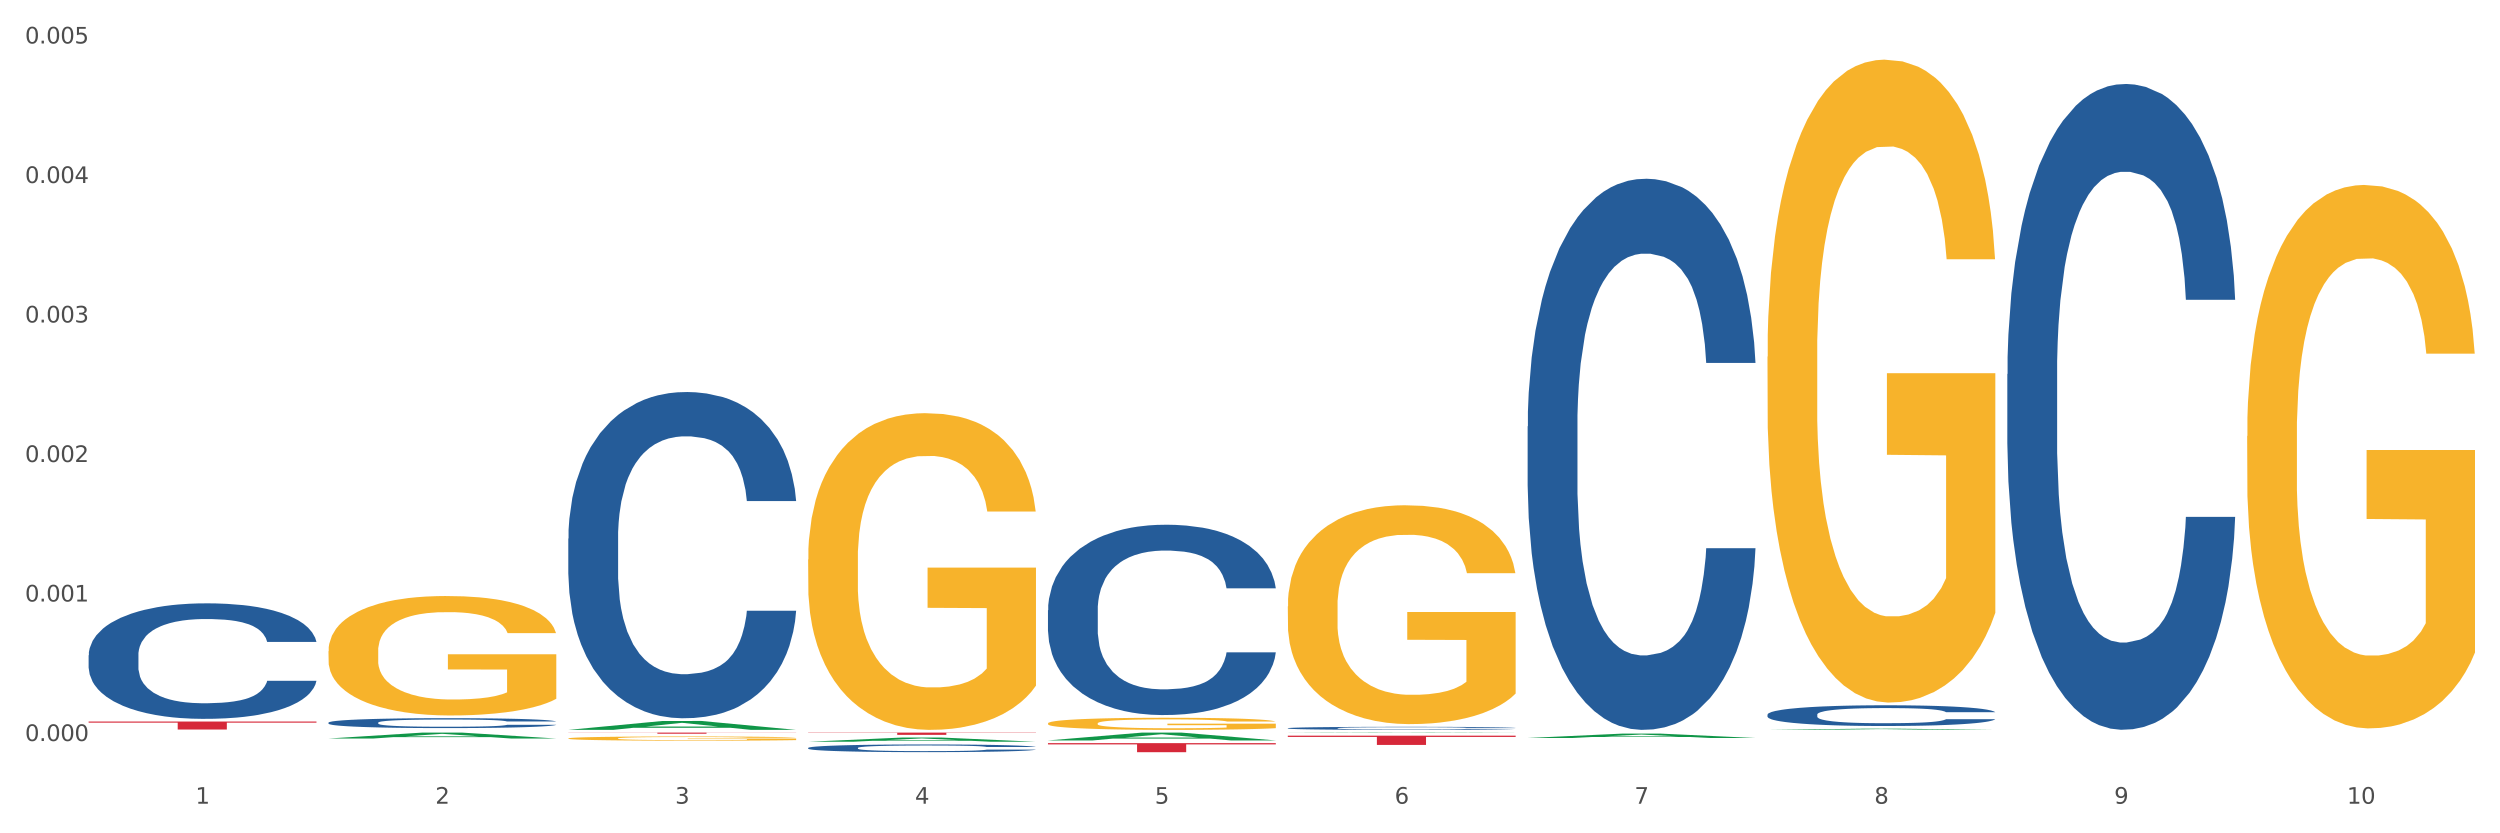 <?xml version="1.0" encoding="utf-8" standalone="no"?>
<!DOCTYPE svg PUBLIC "-//W3C//DTD SVG 1.1//EN"
  "http://www.w3.org/Graphics/SVG/1.1/DTD/svg11.dtd">
<svg xmlns:xlink="http://www.w3.org/1999/xlink" width="1080pt" height="360pt" viewBox="0 0 1080 360" xmlns="http://www.w3.org/2000/svg" version="1.1">
 <rect x="0" y="0" width="1080" height="360" fill="#333333" stroke="none"/>
 <defs>
  <style type="text/css">*{stroke-linejoin: round; stroke-linecap: butt}</style>
 </defs>
 <g id="figure_1">
  <g id="patch_1">
   <path d="M 0 360 
L 1080 360 
L 1080 0 
L 0 0 
z
" style="fill: #ffffff; stroke: #ffffff; stroke-linejoin: miter"/>
  </g>
  <g id="axes_1">
   <g id="matplotlib.axis_1">
    <g id="xtick_1">
     <g id="text_1">
      <!-- 1 -->
      <g style="fill: #4d4d4d" transform="translate(84.444 347.204) scale(0.096 -0.096)">
       <defs>
        <path id="DejaVuSans-31" d="M 794 531 
L 1825 531 
L 1825 4091 
L 703 3866 
L 703 4441 
L 1819 4666 
L 2450 4666 
L 2450 531 
L 3481 531 
L 3481 0 
L 794 0 
L 794 531 
z
" transform="scale(0.016)"/>
       </defs>
       <use xlink:href="#DejaVuSans-31"/>
      </g>
     </g>
    </g>
    <g id="xtick_2">
     <g id="text_2">
      <!-- 2 -->
      <g style="fill: #4d4d4d" transform="translate(188.053 347.204) scale(0.096 -0.096)">
       <defs>
        <path id="DejaVuSans-32" d="M 1228 531 
L 3431 531 
L 3431 0 
L 469 0 
L 469 531 
Q 828 903 1448 1529 
Q 2069 2156 2228 2338 
Q 2531 2678 2651 2914 
Q 2772 3150 2772 3378 
Q 2772 3750 2511 3984 
Q 2250 4219 1831 4219 
Q 1534 4219 1204 4116 
Q 875 4013 500 3803 
L 500 4441 
Q 881 4594 1212 4672 
Q 1544 4750 1819 4750 
Q 2544 4750 2975 4387 
Q 3406 4025 3406 3419 
Q 3406 3131 3298 2873 
Q 3191 2616 2906 2266 
Q 2828 2175 2409 1742 
Q 1991 1309 1228 531 
z
" transform="scale(0.016)"/>
       </defs>
       <use xlink:href="#DejaVuSans-32"/>
      </g>
     </g>
    </g>
    <g id="xtick_3">
     <g id="text_3">
      <!-- 3 -->
      <g style="fill: #4d4d4d" transform="translate(291.663 347.204) scale(0.096 -0.096)">
       <defs>
        <path id="DejaVuSans-33" d="M 2597 2516 
Q 3050 2419 3304 2112 
Q 3559 1806 3559 1356 
Q 3559 666 3084 287 
Q 2609 -91 1734 -91 
Q 1441 -91 1130 -33 
Q 819 25 488 141 
L 488 750 
Q 750 597 1062 519 
Q 1375 441 1716 441 
Q 2309 441 2620 675 
Q 2931 909 2931 1356 
Q 2931 1769 2642 2001 
Q 2353 2234 1838 2234 
L 1294 2234 
L 1294 2753 
L 1863 2753 
Q 2328 2753 2575 2939 
Q 2822 3125 2822 3475 
Q 2822 3834 2567 4026 
Q 2313 4219 1838 4219 
Q 1578 4219 1281 4162 
Q 984 4106 628 3988 
L 628 4550 
Q 988 4650 1302 4700 
Q 1616 4750 1894 4750 
Q 2613 4750 3031 4423 
Q 3450 4097 3450 3541 
Q 3450 3153 3228 2886 
Q 3006 2619 2597 2516 
z
" transform="scale(0.016)"/>
       </defs>
       <use xlink:href="#DejaVuSans-33"/>
      </g>
     </g>
    </g>
    <g id="xtick_4">
     <g id="text_4">
      <!-- 4 -->
      <g style="fill: #4d4d4d" transform="translate(395.273 347.204) scale(0.096 -0.096)">
       <defs>
        <path id="DejaVuSans-34" d="M 2419 4116 
L 825 1625 
L 2419 1625 
L 2419 4116 
z
M 2253 4666 
L 3047 4666 
L 3047 1625 
L 3713 1625 
L 3713 1100 
L 3047 1100 
L 3047 0 
L 2419 0 
L 2419 1100 
L 313 1100 
L 313 1709 
L 2253 4666 
z
" transform="scale(0.016)"/>
       </defs>
       <use xlink:href="#DejaVuSans-34"/>
      </g>
     </g>
    </g>
    <g id="xtick_5">
     <g id="text_5">
      <!-- 5 -->
      <g style="fill: #4d4d4d" transform="translate(498.883 347.204) scale(0.096 -0.096)">
       <defs>
        <path id="DejaVuSans-35" d="M 691 4666 
L 3169 4666 
L 3169 4134 
L 1269 4134 
L 1269 2991 
Q 1406 3038 1543 3061 
Q 1681 3084 1819 3084 
Q 2600 3084 3056 2656 
Q 3513 2228 3513 1497 
Q 3513 744 3044 326 
Q 2575 -91 1722 -91 
Q 1428 -91 1123 -41 
Q 819 9 494 109 
L 494 744 
Q 775 591 1075 516 
Q 1375 441 1709 441 
Q 2250 441 2565 725 
Q 2881 1009 2881 1497 
Q 2881 1984 2565 2268 
Q 2250 2553 1709 2553 
Q 1456 2553 1204 2497 
Q 953 2441 691 2322 
L 691 4666 
z
" transform="scale(0.016)"/>
       </defs>
       <use xlink:href="#DejaVuSans-35"/>
      </g>
     </g>
    </g>
    <g id="xtick_6">
     <g id="text_6">
      <!-- 6 -->
      <g style="fill: #4d4d4d" transform="translate(602.492 347.204) scale(0.096 -0.096)">
       <defs>
        <path id="DejaVuSans-36" d="M 2113 2584 
Q 1688 2584 1439 2293 
Q 1191 2003 1191 1497 
Q 1191 994 1439 701 
Q 1688 409 2113 409 
Q 2538 409 2786 701 
Q 3034 994 3034 1497 
Q 3034 2003 2786 2293 
Q 2538 2584 2113 2584 
z
M 3366 4563 
L 3366 3988 
Q 3128 4100 2886 4159 
Q 2644 4219 2406 4219 
Q 1781 4219 1451 3797 
Q 1122 3375 1075 2522 
Q 1259 2794 1537 2939 
Q 1816 3084 2150 3084 
Q 2853 3084 3261 2657 
Q 3669 2231 3669 1497 
Q 3669 778 3244 343 
Q 2819 -91 2113 -91 
Q 1303 -91 875 529 
Q 447 1150 447 2328 
Q 447 3434 972 4092 
Q 1497 4750 2381 4750 
Q 2619 4750 2861 4703 
Q 3103 4656 3366 4563 
z
" transform="scale(0.016)"/>
       </defs>
       <use xlink:href="#DejaVuSans-36"/>
      </g>
     </g>
    </g>
    <g id="xtick_7">
     <g id="text_7">
      <!-- 7 -->
      <g style="fill: #4d4d4d" transform="translate(706.102 347.204) scale(0.096 -0.096)">
       <defs>
        <path id="DejaVuSans-37" d="M 525 4666 
L 3525 4666 
L 3525 4397 
L 1831 0 
L 1172 0 
L 2766 4134 
L 525 4134 
L 525 4666 
z
" transform="scale(0.016)"/>
       </defs>
       <use xlink:href="#DejaVuSans-37"/>
      </g>
     </g>
    </g>
    <g id="xtick_8">
     <g id="text_8">
      <!-- 8 -->
      <g style="fill: #4d4d4d" transform="translate(809.712 347.204) scale(0.096 -0.096)">
       <defs>
        <path id="DejaVuSans-38" d="M 2034 2216 
Q 1584 2216 1326 1975 
Q 1069 1734 1069 1313 
Q 1069 891 1326 650 
Q 1584 409 2034 409 
Q 2484 409 2743 651 
Q 3003 894 3003 1313 
Q 3003 1734 2745 1975 
Q 2488 2216 2034 2216 
z
M 1403 2484 
Q 997 2584 770 2862 
Q 544 3141 544 3541 
Q 544 4100 942 4425 
Q 1341 4750 2034 4750 
Q 2731 4750 3128 4425 
Q 3525 4100 3525 3541 
Q 3525 3141 3298 2862 
Q 3072 2584 2669 2484 
Q 3125 2378 3379 2068 
Q 3634 1759 3634 1313 
Q 3634 634 3220 271 
Q 2806 -91 2034 -91 
Q 1263 -91 848 271 
Q 434 634 434 1313 
Q 434 1759 690 2068 
Q 947 2378 1403 2484 
z
M 1172 3481 
Q 1172 3119 1398 2916 
Q 1625 2713 2034 2713 
Q 2441 2713 2670 2916 
Q 2900 3119 2900 3481 
Q 2900 3844 2670 4047 
Q 2441 4250 2034 4250 
Q 1625 4250 1398 4047 
Q 1172 3844 1172 3481 
z
" transform="scale(0.016)"/>
       </defs>
       <use xlink:href="#DejaVuSans-38"/>
      </g>
     </g>
    </g>
    <g id="xtick_9">
     <g id="text_9">
      <!-- 9 -->
      <g style="fill: #4d4d4d" transform="translate(913.322 347.204) scale(0.096 -0.096)">
       <defs>
        <path id="DejaVuSans-39" d="M 703 97 
L 703 672 
Q 941 559 1184 500 
Q 1428 441 1663 441 
Q 2288 441 2617 861 
Q 2947 1281 2994 2138 
Q 2813 1869 2534 1725 
Q 2256 1581 1919 1581 
Q 1219 1581 811 2004 
Q 403 2428 403 3163 
Q 403 3881 828 4315 
Q 1253 4750 1959 4750 
Q 2769 4750 3195 4129 
Q 3622 3509 3622 2328 
Q 3622 1225 3098 567 
Q 2575 -91 1691 -91 
Q 1453 -91 1209 -44 
Q 966 3 703 97 
z
M 1959 2075 
Q 2384 2075 2632 2365 
Q 2881 2656 2881 3163 
Q 2881 3666 2632 3958 
Q 2384 4250 1959 4250 
Q 1534 4250 1286 3958 
Q 1038 3666 1038 3163 
Q 1038 2656 1286 2365 
Q 1534 2075 1959 2075 
z
" transform="scale(0.016)"/>
       </defs>
       <use xlink:href="#DejaVuSans-39"/>
      </g>
     </g>
    </g>
    <g id="xtick_10">
     <g id="text_10">
      <!-- 10 -->
      <g style="fill: #4d4d4d" transform="translate(1013.877 347.204) scale(0.096 -0.096)">
       <defs>
        <path id="DejaVuSans-30" d="M 2034 4250 
Q 1547 4250 1301 3770 
Q 1056 3291 1056 2328 
Q 1056 1369 1301 889 
Q 1547 409 2034 409 
Q 2525 409 2770 889 
Q 3016 1369 3016 2328 
Q 3016 3291 2770 3770 
Q 2525 4250 2034 4250 
z
M 2034 4750 
Q 2819 4750 3233 4129 
Q 3647 3509 3647 2328 
Q 3647 1150 3233 529 
Q 2819 -91 2034 -91 
Q 1250 -91 836 529 
Q 422 1150 422 2328 
Q 422 3509 836 4129 
Q 1250 4750 2034 4750 
z
" transform="scale(0.016)"/>
       </defs>
       <use xlink:href="#DejaVuSans-31"/>
       <use xlink:href="#DejaVuSans-30" transform="translate(63.623 0)"/>
      </g>
     </g>
    </g>
    <g id="xtick_11"/>
    <g id="xtick_12"/>
    <g id="xtick_13"/>
    <g id="xtick_14"/>
    <g id="xtick_15"/>
    <g id="xtick_16"/>
    <g id="xtick_17"/>
    <g id="xtick_18"/>
    <g id="xtick_19"/>
   </g>
   <g id="matplotlib.axis_2">
    <g id="ytick_1">
     <g id="text_11">
      <!-- 0.000 -->
      <g style="fill: #4d4d4d" transform="translate(10.8 320.119) scale(0.096 -0.096)">
       <defs>
        <path id="DejaVuSans-2e" d="M 684 794 
L 1344 794 
L 1344 0 
L 684 0 
L 684 794 
z
" transform="scale(0.016)"/>
       </defs>
       <use xlink:href="#DejaVuSans-30"/>
       <use xlink:href="#DejaVuSans-2e" transform="translate(63.623 0)"/>
       <use xlink:href="#DejaVuSans-30" transform="translate(95.41 0)"/>
       <use xlink:href="#DejaVuSans-30" transform="translate(159.033 0)"/>
       <use xlink:href="#DejaVuSans-30" transform="translate(222.656 0)"/>
      </g>
     </g>
    </g>
    <g id="ytick_2">
     <g id="text_12">
      <!-- 0.001 -->
      <g style="fill: #4d4d4d" transform="translate(10.8 259.853) scale(0.096 -0.096)">
       <use xlink:href="#DejaVuSans-30"/>
       <use xlink:href="#DejaVuSans-2e" transform="translate(63.623 0)"/>
       <use xlink:href="#DejaVuSans-30" transform="translate(95.41 0)"/>
       <use xlink:href="#DejaVuSans-30" transform="translate(159.033 0)"/>
       <use xlink:href="#DejaVuSans-31" transform="translate(222.656 0)"/>
      </g>
     </g>
    </g>
    <g id="ytick_3">
     <g id="text_13">
      <!-- 0.002 -->
      <g style="fill: #4d4d4d" transform="translate(10.8 199.587) scale(0.096 -0.096)">
       <use xlink:href="#DejaVuSans-30"/>
       <use xlink:href="#DejaVuSans-2e" transform="translate(63.623 0)"/>
       <use xlink:href="#DejaVuSans-30" transform="translate(95.41 0)"/>
       <use xlink:href="#DejaVuSans-30" transform="translate(159.033 0)"/>
       <use xlink:href="#DejaVuSans-32" transform="translate(222.656 0)"/>
      </g>
     </g>
    </g>
    <g id="ytick_4">
     <g id="text_14">
      <!-- 0.003 -->
      <g style="fill: #4d4d4d" transform="translate(10.8 139.322) scale(0.096 -0.096)">
       <use xlink:href="#DejaVuSans-30"/>
       <use xlink:href="#DejaVuSans-2e" transform="translate(63.623 0)"/>
       <use xlink:href="#DejaVuSans-30" transform="translate(95.41 0)"/>
       <use xlink:href="#DejaVuSans-30" transform="translate(159.033 0)"/>
       <use xlink:href="#DejaVuSans-33" transform="translate(222.656 0)"/>
      </g>
     </g>
    </g>
    <g id="ytick_5">
     <g id="text_15">
      <!-- 0.004 -->
      <g style="fill: #4d4d4d" transform="translate(10.8 79.056) scale(0.096 -0.096)">
       <use xlink:href="#DejaVuSans-30"/>
       <use xlink:href="#DejaVuSans-2e" transform="translate(63.623 0)"/>
       <use xlink:href="#DejaVuSans-30" transform="translate(95.41 0)"/>
       <use xlink:href="#DejaVuSans-30" transform="translate(159.033 0)"/>
       <use xlink:href="#DejaVuSans-34" transform="translate(222.656 0)"/>
      </g>
     </g>
    </g>
    <g id="ytick_6">
     <g id="text_16">
      <!-- 0.005 -->
      <g style="fill: #4d4d4d" transform="translate(10.8 18.79) scale(0.096 -0.096)">
       <use xlink:href="#DejaVuSans-30"/>
       <use xlink:href="#DejaVuSans-2e" transform="translate(63.623 0)"/>
       <use xlink:href="#DejaVuSans-30" transform="translate(95.41 0)"/>
       <use xlink:href="#DejaVuSans-30" transform="translate(159.033 0)"/>
       <use xlink:href="#DejaVuSans-35" transform="translate(222.656 0)"/>
      </g>
     </g>
    </g>
    <g id="ytick_7"/>
    <g id="ytick_8"/>
    <g id="ytick_9"/>
    <g id="ytick_10"/>
    <g id="ytick_11"/>
   </g>
   <g id="PolyCollection_1">
    <path d="M 141.893 319.037 
L 141.994 319.035 
L 182.584 316.474 
L 199.428 316.472 
L 240.322 319.042 
L 220.839 319.042 
L 212.011 318.443 
L 170.102 318.443 
L 169.798 318.453 
L 161.274 319.042 
L 141.893 319.042 
L 141.893 319.037 
L 175.379 318.086 
L 206.734 318.084 
L 191.209 317.019 
L 191.006 317.015 
L 190.803 317.022 
L 175.278 318.084 
L 175.379 318.086 
L 141.893 319.037 
z
" clip-path="url(#p0d7f400928)" style="fill: #109648"/>
    <path d="M 452.722 263.625 
L 452.838 263.549 
L 452.838 261.447 
L 453.187 258.593 
L 454.467 253.336 
L 456.096 249.356 
L 458.888 244.7 
L 460.401 242.747 
L 462.379 240.57 
L 466.451 237.04 
L 471.105 234.036 
L 474.362 232.384 
L 476.806 231.333 
L 482.274 229.455 
L 485.415 228.629 
L 488.673 227.953 
L 491.465 227.503 
L 496.119 226.977 
L 499.842 226.752 
L 504.147 226.676 
L 507.754 226.752 
L 512.524 227.052 
L 519.505 227.953 
L 522.181 228.479 
L 525.788 229.38 
L 529.511 230.582 
L 532.536 231.783 
L 536.026 233.51 
L 539.633 235.763 
L 543.123 238.617 
L 545.567 241.245 
L 547.545 244.024 
L 549.29 247.403 
L 550.57 251.083 
L 551.151 254.162 
L 529.86 254.162 
L 529.278 251.384 
L 528.115 248.38 
L 526.951 246.352 
L 525.671 244.7 
L 523.693 242.822 
L 521.948 241.621 
L 519.04 240.194 
L 516.364 239.293 
L 514.153 238.767 
L 511.477 238.317 
L 505.776 237.866 
L 501.704 237.866 
L 499.144 238.016 
L 496.003 238.392 
L 493.327 238.917 
L 490.186 239.819 
L 487.742 240.795 
L 485.299 242.071 
L 483.903 242.973 
L 481.809 244.625 
L 480.412 245.977 
L 478.551 248.305 
L 477.504 249.957 
L 475.642 254.237 
L 474.828 257.391 
L 474.479 259.569 
L 474.246 261.972 
L 474.246 273.688 
L 474.944 278.944 
L 475.526 281.197 
L 476.457 283.751 
L 478.202 287.055 
L 480.762 290.284 
L 483.438 292.612 
L 485.648 294.039 
L 487.742 295.09 
L 489.837 295.917 
L 492.396 296.667 
L 494.49 297.118 
L 497.632 297.569 
L 501.355 297.794 
L 504.264 297.794 
L 510.197 297.418 
L 512.873 297.043 
L 515.433 296.517 
L 518.225 295.691 
L 520.436 294.79 
L 521.716 294.114 
L 523.81 292.687 
L 525.439 291.185 
L 526.835 289.458 
L 527.766 287.956 
L 528.813 285.703 
L 529.627 283.15 
L 529.86 281.798 
L 551.151 281.798 
L 550.686 284.502 
L 549.871 287.13 
L 548.243 290.66 
L 546.963 292.687 
L 544.985 295.166 
L 542.891 297.268 
L 539.982 299.596 
L 537.306 301.324 
L 534.514 302.826 
L 531.489 304.177 
L 526.02 306.055 
L 524.042 306.58 
L 519.854 307.482 
L 516.596 308.007 
L 511.826 308.533 
L 506.94 308.833 
L 501.82 308.908 
L 497.283 308.758 
L 492.28 308.308 
L 489.138 307.857 
L 485.648 307.181 
L 481.576 306.13 
L 477.737 304.853 
L 474.13 303.351 
L 470.756 301.624 
L 467.614 299.671 
L 463.542 296.442 
L 460.517 293.288 
L 458.307 290.359 
L 456.794 287.881 
L 455.282 284.727 
L 454.467 282.549 
L 453.187 277.292 
L 452.722 272.411 
L 452.722 263.625 
z
" clip-path="url(#p0d7f400928)" style="fill: #255c99"/>
    <path d="M 349.112 323.095 
L 349.229 323.092 
L 349.229 323.007 
L 349.578 322.892 
L 350.857 322.68 
L 352.486 322.519 
L 355.279 322.331 
L 356.791 322.252 
L 358.769 322.164 
L 362.841 322.021 
L 367.495 321.9 
L 370.753 321.833 
L 373.196 321.791 
L 378.664 321.715 
L 381.806 321.681 
L 385.063 321.654 
L 387.856 321.636 
L 392.51 321.615 
L 396.233 321.605 
L 400.537 321.602 
L 404.144 321.605 
L 408.914 321.618 
L 415.895 321.654 
L 418.571 321.675 
L 422.178 321.712 
L 425.901 321.76 
L 428.926 321.809 
L 432.416 321.879 
L 436.023 321.97 
L 439.514 322.085 
L 441.957 322.191 
L 443.935 322.303 
L 445.68 322.44 
L 446.96 322.589 
L 447.542 322.713 
L 426.25 322.713 
L 425.668 322.601 
L 424.505 322.479 
L 423.341 322.397 
L 422.062 322.331 
L 420.084 322.255 
L 418.339 322.206 
L 415.43 322.149 
L 412.754 322.112 
L 410.543 322.091 
L 407.867 322.073 
L 402.166 322.055 
L 398.094 322.055 
L 395.535 322.061 
L 392.393 322.076 
L 389.717 322.097 
L 386.576 322.133 
L 384.133 322.173 
L 381.689 322.225 
L 380.293 322.261 
L 378.199 322.328 
L 376.803 322.382 
L 374.941 322.476 
L 373.894 322.543 
L 372.033 322.716 
L 371.218 322.844 
L 370.869 322.932 
L 370.636 323.029 
L 370.636 323.502 
L 371.334 323.715 
L 371.916 323.806 
L 372.847 323.909 
L 374.592 324.042 
L 377.152 324.173 
L 379.828 324.267 
L 382.038 324.325 
L 384.133 324.367 
L 386.227 324.4 
L 388.786 324.431 
L 390.881 324.449 
L 394.022 324.467 
L 397.745 324.476 
L 400.654 324.476 
L 406.587 324.461 
L 409.263 324.446 
L 411.823 324.425 
L 414.615 324.391 
L 416.826 324.355 
L 418.106 324.328 
L 420.2 324.27 
L 421.829 324.209 
L 423.225 324.139 
L 424.156 324.079 
L 425.203 323.988 
L 426.017 323.885 
L 426.25 323.83 
L 447.542 323.83 
L 447.076 323.939 
L 446.262 324.045 
L 444.633 324.188 
L 443.353 324.27 
L 441.375 324.37 
L 439.281 324.455 
L 436.372 324.549 
L 433.696 324.619 
L 430.904 324.68 
L 427.879 324.734 
L 422.411 324.81 
L 420.433 324.831 
L 416.244 324.868 
L 412.987 324.889 
L 408.216 324.91 
L 403.33 324.922 
L 398.211 324.925 
L 393.673 324.919 
L 388.67 324.901 
L 385.529 324.883 
L 382.038 324.856 
L 377.966 324.813 
L 374.127 324.762 
L 370.52 324.701 
L 367.146 324.631 
L 364.005 324.552 
L 359.932 324.422 
L 356.907 324.294 
L 354.697 324.176 
L 353.184 324.076 
L 351.672 323.948 
L 350.857 323.86 
L 349.578 323.648 
L 349.112 323.451 
L 349.112 323.095 
z
" clip-path="url(#p0d7f400928)" style="fill: #255c99"/>
    <path d="M 245.502 232.678 
L 245.619 232.549 
L 245.619 228.945 
L 245.968 224.054 
L 247.248 215.044 
L 248.877 208.222 
L 251.669 200.242 
L 253.181 196.895 
L 255.159 193.162 
L 259.231 187.113 
L 263.885 181.964 
L 267.143 179.132 
L 269.586 177.33 
L 275.055 174.112 
L 278.196 172.697 
L 281.454 171.538 
L 284.246 170.766 
L 288.9 169.865 
L 292.623 169.479 
L 296.928 169.35 
L 300.534 169.479 
L 305.305 169.993 
L 312.285 171.538 
L 314.961 172.439 
L 318.568 173.984 
L 322.291 176.043 
L 325.316 178.103 
L 328.807 181.063 
L 332.413 184.925 
L 335.904 189.816 
L 338.347 194.321 
L 340.325 199.083 
L 342.07 204.875 
L 343.35 211.183 
L 343.932 216.46 
L 322.64 216.46 
L 322.059 211.697 
L 320.895 206.549 
L 319.732 203.073 
L 318.452 200.242 
L 316.474 197.024 
L 314.729 194.964 
L 311.82 192.519 
L 309.144 190.974 
L 306.934 190.073 
L 304.258 189.301 
L 298.557 188.529 
L 294.484 188.529 
L 291.925 188.786 
L 288.783 189.43 
L 286.107 190.331 
L 282.966 191.875 
L 280.523 193.548 
L 278.08 195.737 
L 276.683 197.281 
L 274.589 200.113 
L 273.193 202.43 
L 271.331 206.42 
L 270.284 209.252 
L 268.423 216.589 
L 267.608 221.995 
L 267.259 225.727 
L 267.027 229.846 
L 267.027 249.926 
L 267.725 258.936 
L 268.306 262.798 
L 269.237 267.174 
L 270.982 272.838 
L 273.542 278.372 
L 276.218 282.363 
L 278.429 284.808 
L 280.523 286.61 
L 282.617 288.026 
L 285.177 289.313 
L 287.271 290.085 
L 290.412 290.858 
L 294.135 291.244 
L 297.044 291.244 
L 302.978 290.6 
L 305.654 289.957 
L 308.213 289.056 
L 311.006 287.64 
L 313.216 286.095 
L 314.496 284.937 
L 316.59 282.491 
L 318.219 279.917 
L 319.615 276.956 
L 320.546 274.382 
L 321.593 270.521 
L 322.408 266.144 
L 322.64 263.827 
L 343.932 263.827 
L 343.466 268.461 
L 342.652 272.966 
L 341.023 279.016 
L 339.743 282.491 
L 337.765 286.739 
L 335.671 290.343 
L 332.762 294.333 
L 330.087 297.294 
L 327.294 299.868 
L 324.269 302.185 
L 318.801 305.403 
L 316.823 306.304 
L 312.635 307.848 
L 309.377 308.749 
L 304.607 309.65 
L 299.72 310.165 
L 294.601 310.294 
L 290.063 310.036 
L 285.06 309.264 
L 281.919 308.492 
L 278.429 307.333 
L 274.356 305.531 
L 270.517 303.343 
L 266.91 300.769 
L 263.536 297.808 
L 260.395 294.462 
L 256.323 288.927 
L 253.298 283.521 
L 251.087 278.501 
L 249.575 274.253 
L 248.062 268.847 
L 247.248 265.115 
L 245.968 256.104 
L 245.502 247.738 
L 245.502 232.678 
z
" clip-path="url(#p0d7f400928)" style="fill: #255c99"/>
    <path d="M 349.112 241.71 
L 349.228 241.585 
L 349.228 237.087 
L 349.461 233.213 
L 350.623 223.842 
L 352.366 216.094 
L 353.644 211.971 
L 354.923 208.597 
L 356.433 205.223 
L 358.293 201.724 
L 361.663 196.601 
L 363.755 193.977 
L 366.311 191.228 
L 370.96 187.23 
L 374.33 184.98 
L 377.816 183.106 
L 383.51 180.857 
L 387.229 179.857 
L 391.18 179.108 
L 395.945 178.608 
L 399.547 178.483 
L 407.449 178.858 
L 414.189 179.982 
L 417.443 180.857 
L 421.627 182.356 
L 423.835 183.356 
L 427.437 185.355 
L 431.156 187.979 
L 433.713 190.229 
L 437.548 194.477 
L 440.453 198.725 
L 443.126 203.974 
L 444.52 207.597 
L 445.566 210.971 
L 446.496 214.845 
L 447.425 220.968 
L 426.508 220.968 
L 425.694 216.594 
L 424.416 212.471 
L 422.557 208.472 
L 420.93 205.973 
L 418.141 202.849 
L 415.584 200.85 
L 412.911 199.35 
L 409.657 198.101 
L 407.101 197.476 
L 403.498 196.976 
L 396.409 197.101 
L 391.645 198.101 
L 388.391 199.35 
L 386.299 200.475 
L 384.44 201.724 
L 382.348 203.474 
L 379.908 206.098 
L 378.165 208.472 
L 376.421 211.471 
L 375.027 214.47 
L 373.749 217.969 
L 372.703 221.717 
L 371.889 225.591 
L 371.192 230.339 
L 370.611 238.211 
L 370.611 255.33 
L 370.843 259.204 
L 371.424 264.327 
L 372.122 268.201 
L 373.284 272.824 
L 374.33 275.948 
L 376.305 280.446 
L 378.513 284.195 
L 380.256 286.569 
L 381.999 288.568 
L 385.021 291.317 
L 388.391 293.567 
L 391.296 294.941 
L 395.247 296.191 
L 397.92 296.69 
L 400.244 296.94 
L 405.939 296.94 
L 410.006 296.566 
L 414.538 295.691 
L 418.024 294.566 
L 420.93 293.192 
L 424.183 290.943 
L 426.275 288.818 
L 426.275 262.703 
L 400.709 262.578 
L 400.709 245.209 
L 447.542 245.209 
L 447.542 296.191 
L 445.566 298.815 
L 443.358 301.189 
L 441.034 303.313 
L 437.548 305.937 
L 433.364 308.436 
L 429.645 310.186 
L 425.694 311.685 
L 421.046 313.06 
L 415.003 314.309 
L 411.284 314.809 
L 406.636 315.184 
L 401.174 315.309 
L 396.409 315.059 
L 391.761 314.434 
L 386.88 313.31 
L 382.116 311.685 
L 378.513 310.061 
L 374.911 308.061 
L 371.076 305.437 
L 368.054 302.938 
L 365.73 300.689 
L 363.174 297.815 
L 360.385 294.066 
L 358.293 290.693 
L 356.433 287.194 
L 354.458 282.695 
L 353.063 278.822 
L 351.669 273.949 
L 350.855 270.325 
L 349.926 264.702 
L 349.228 256.83 
L 349.112 241.71 
z
" clip-path="url(#p0d7f400928)" style="fill: #f7b32b"/>
    <path d="M 38.283 283.064 
L 38.399 283.018 
L 38.399 281.742 
L 38.748 280.01 
L 40.028 276.82 
L 41.657 274.404 
L 44.449 271.578 
L 45.962 270.393 
L 47.94 269.071 
L 52.012 266.929 
L 56.666 265.106 
L 59.923 264.103 
L 62.367 263.465 
L 67.835 262.325 
L 70.976 261.824 
L 74.234 261.414 
L 77.026 261.14 
L 81.68 260.821 
L 85.403 260.684 
L 89.708 260.639 
L 93.315 260.684 
L 98.085 260.867 
L 105.066 261.414 
L 107.742 261.733 
L 111.349 262.28 
L 115.072 263.009 
L 118.097 263.738 
L 121.587 264.786 
L 125.194 266.154 
L 128.684 267.886 
L 131.128 269.481 
L 133.106 271.168 
L 134.851 273.219 
L 136.131 275.452 
L 136.712 277.321 
L 115.421 277.321 
L 114.839 275.634 
L 113.676 273.811 
L 112.512 272.581 
L 111.232 271.578 
L 109.254 270.438 
L 107.509 269.709 
L 104.601 268.843 
L 101.925 268.296 
L 99.714 267.977 
L 97.038 267.704 
L 91.337 267.43 
L 87.265 267.43 
L 84.705 267.521 
L 81.564 267.749 
L 78.888 268.068 
L 75.747 268.615 
L 73.303 269.208 
L 70.86 269.983 
L 69.464 270.53 
L 67.37 271.532 
L 65.974 272.353 
L 64.112 273.766 
L 63.065 274.768 
L 61.203 277.366 
L 60.389 279.281 
L 60.04 280.603 
L 59.807 282.061 
L 59.807 289.172 
L 60.505 292.362 
L 61.087 293.73 
L 62.018 295.279 
L 63.763 297.285 
L 66.323 299.245 
L 68.999 300.658 
L 71.209 301.524 
L 73.303 302.162 
L 75.398 302.663 
L 77.957 303.119 
L 80.051 303.392 
L 83.193 303.666 
L 86.916 303.803 
L 89.825 303.803 
L 95.758 303.575 
L 98.434 303.347 
L 100.994 303.028 
L 103.786 302.526 
L 105.997 301.979 
L 107.277 301.569 
L 109.371 300.703 
L 111 299.792 
L 112.396 298.743 
L 113.327 297.832 
L 114.374 296.464 
L 115.188 294.915 
L 115.421 294.094 
L 136.712 294.094 
L 136.247 295.735 
L 135.432 297.33 
L 133.804 299.473 
L 132.524 300.703 
L 130.546 302.207 
L 128.452 303.484 
L 125.543 304.897 
L 122.867 305.945 
L 120.075 306.857 
L 117.05 307.677 
L 111.581 308.816 
L 109.603 309.136 
L 105.415 309.682 
L 102.157 310.002 
L 97.387 310.321 
L 92.501 310.503 
L 87.381 310.548 
L 82.844 310.457 
L 77.841 310.184 
L 74.7 309.91 
L 71.209 309.5 
L 67.137 308.862 
L 63.298 308.087 
L 59.691 307.176 
L 56.317 306.127 
L 53.175 304.942 
L 49.103 302.982 
L 46.078 301.068 
L 43.868 299.29 
L 42.355 297.786 
L 40.843 295.872 
L 40.028 294.55 
L 38.748 291.359 
L 38.283 288.397 
L 38.283 283.064 
z
" clip-path="url(#p0d7f400928)" style="fill: #255c99"/>
    <path d="M 141.893 281.327 
L 142.009 281.28 
L 142.009 279.583 
L 142.241 278.122 
L 143.403 274.588 
L 145.147 271.666 
L 146.425 270.11 
L 147.703 268.838 
L 149.214 267.566 
L 151.073 266.246 
L 154.443 264.314 
L 156.535 263.324 
L 159.092 262.287 
L 163.74 260.779 
L 167.11 259.931 
L 170.596 259.224 
L 176.291 258.375 
L 180.009 257.998 
L 183.961 257.716 
L 188.725 257.527 
L 192.328 257.48 
L 200.23 257.621 
L 206.97 258.046 
L 210.224 258.375 
L 214.407 258.941 
L 216.615 259.318 
L 220.218 260.072 
L 223.937 261.062 
L 226.493 261.91 
L 230.328 263.512 
L 233.233 265.115 
L 235.906 267.094 
L 237.301 268.461 
L 238.346 269.733 
L 239.276 271.194 
L 240.206 273.504 
L 219.288 273.504 
L 218.475 271.854 
L 217.196 270.299 
L 215.337 268.791 
L 213.71 267.848 
L 210.921 266.67 
L 208.364 265.916 
L 205.692 265.351 
L 202.438 264.879 
L 199.881 264.644 
L 196.279 264.455 
L 189.19 264.502 
L 184.425 264.879 
L 181.171 265.351 
L 179.08 265.775 
L 177.22 266.246 
L 175.129 266.906 
L 172.688 267.895 
L 170.945 268.791 
L 169.202 269.922 
L 167.807 271.053 
L 166.529 272.373 
L 165.483 273.787 
L 164.67 275.248 
L 163.973 277.038 
L 163.391 280.007 
L 163.391 286.464 
L 163.624 287.925 
L 164.205 289.857 
L 164.902 291.318 
L 166.064 293.062 
L 167.11 294.24 
L 169.086 295.937 
L 171.294 297.351 
L 173.037 298.246 
L 174.78 299 
L 177.801 300.037 
L 181.171 300.885 
L 184.077 301.404 
L 188.028 301.875 
L 190.701 302.064 
L 193.025 302.158 
L 198.719 302.158 
L 202.786 302.017 
L 207.319 301.687 
L 210.805 301.262 
L 213.71 300.744 
L 216.964 299.896 
L 219.056 299.095 
L 219.056 289.245 
L 193.49 289.198 
L 193.49 282.647 
L 240.322 282.647 
L 240.322 301.875 
L 238.346 302.865 
L 236.138 303.76 
L 233.814 304.561 
L 230.328 305.551 
L 226.144 306.494 
L 222.426 307.154 
L 218.475 307.719 
L 213.826 308.238 
L 207.783 308.709 
L 204.065 308.897 
L 199.416 309.039 
L 193.955 309.086 
L 189.19 308.992 
L 184.542 308.756 
L 179.661 308.332 
L 174.896 307.719 
L 171.294 307.106 
L 167.691 306.352 
L 163.856 305.363 
L 160.835 304.42 
L 158.511 303.572 
L 155.954 302.488 
L 153.165 301.074 
L 151.073 299.802 
L 149.214 298.482 
L 147.238 296.785 
L 145.844 295.324 
L 144.449 293.486 
L 143.636 292.12 
L 142.706 289.999 
L 142.009 287.03 
L 141.893 281.327 
z
" clip-path="url(#p0d7f400928)" style="fill: #f7b32b"/>
    <path d="M 38.283 311.711 
L 136.712 311.711 
L 136.712 312.192 
L 97.994 312.195 
L 97.994 315.172 
L 76.768 315.172 
L 76.768 312.195 
L 38.283 312.192 
L 38.283 311.715 
L 38.283 311.711 
z
" clip-path="url(#p0d7f400928)" style="fill: #d62839"/>
    <path d="M 245.502 316.472 
L 343.932 316.472 
L 343.932 316.543 
L 305.213 316.544 
L 305.213 316.987 
L 283.988 316.987 
L 283.988 316.544 
L 245.502 316.543 
L 245.502 316.472 
L 245.502 316.472 
z
" clip-path="url(#p0d7f400928)" style="fill: #d62839"/>
    <path d="M 349.112 316.472 
L 447.542 316.472 
L 447.542 316.607 
L 408.823 316.608 
L 408.823 317.449 
L 387.598 317.449 
L 387.598 316.608 
L 349.112 316.607 
L 349.112 316.473 
L 349.112 316.472 
z
" clip-path="url(#p0d7f400928)" style="fill: #d62839"/>
    <path d="M 452.722 321.03 
L 551.151 321.03 
L 551.151 321.575 
L 512.433 321.578 
L 512.433 324.95 
L 491.207 324.95 
L 491.207 321.578 
L 452.722 321.575 
L 452.722 321.034 
L 452.722 321.03 
z
" clip-path="url(#p0d7f400928)" style="fill: #d62839"/>
    <path d="M 556.332 317.807 
L 654.761 317.807 
L 654.761 318.363 
L 616.042 318.366 
L 616.042 321.807 
L 594.817 321.807 
L 594.817 318.366 
L 556.332 318.363 
L 556.332 317.81 
L 556.332 317.807 
z
" clip-path="url(#p0d7f400928)" style="fill: #d62839"/>
    <path d="M 970.771 188.385 
L 970.887 188.171 
L 970.887 180.452 
L 971.119 173.805 
L 972.281 157.724 
L 974.025 144.431 
L 975.303 137.355 
L 976.581 131.566 
L 978.092 125.777 
L 979.951 119.773 
L 983.321 110.982 
L 985.413 106.48 
L 987.97 101.763 
L 992.618 94.902 
L 995.988 91.042 
L 999.474 87.826 
L 1005.169 83.967 
L 1008.887 82.251 
L 1012.838 80.965 
L 1017.603 80.107 
L 1021.206 79.893 
L 1029.108 80.536 
L 1035.848 82.466 
L 1039.102 83.967 
L 1043.285 86.54 
L 1045.493 88.255 
L 1049.096 91.685 
L 1052.814 96.188 
L 1055.371 100.047 
L 1059.206 107.337 
L 1062.111 114.627 
L 1064.784 123.633 
L 1066.179 129.851 
L 1067.224 135.64 
L 1068.154 142.286 
L 1069.084 152.793 
L 1048.166 152.793 
L 1047.353 145.288 
L 1046.074 138.213 
L 1044.215 131.352 
L 1042.588 127.063 
L 1039.799 121.703 
L 1037.242 118.272 
L 1034.57 115.699 
L 1031.316 113.555 
L 1028.759 112.483 
L 1025.157 111.626 
L 1018.068 111.84 
L 1013.303 113.555 
L 1010.049 115.699 
L 1007.958 117.629 
L 1006.098 119.773 
L 1004.007 122.775 
L 1001.566 127.278 
L 999.823 131.352 
L 998.08 136.497 
L 996.685 141.643 
L 995.407 147.647 
L 994.361 154.079 
L 993.548 160.726 
L 992.851 168.873 
L 992.269 182.381 
L 992.269 211.756 
L 992.502 218.403 
L 993.083 227.193 
L 993.78 233.84 
L 994.942 241.773 
L 995.988 247.134 
L 997.964 254.852 
L 1000.172 261.285 
L 1001.915 265.359 
L 1003.658 268.789 
L 1006.679 273.506 
L 1010.049 277.366 
L 1012.955 279.724 
L 1016.906 281.868 
L 1019.579 282.726 
L 1021.903 283.155 
L 1027.597 283.155 
L 1031.664 282.512 
L 1036.197 281.011 
L 1039.683 279.081 
L 1042.588 276.722 
L 1045.842 272.863 
L 1047.934 269.218 
L 1047.934 224.406 
L 1022.368 224.192 
L 1022.368 194.388 
L 1069.2 194.388 
L 1069.2 281.868 
L 1067.224 286.371 
L 1065.016 290.445 
L 1062.692 294.09 
L 1059.206 298.592 
L 1055.022 302.881 
L 1051.304 305.882 
L 1047.353 308.455 
L 1042.704 310.814 
L 1036.661 312.958 
L 1032.943 313.816 
L 1028.294 314.459 
L 1022.832 314.673 
L 1018.068 314.244 
L 1013.42 313.172 
L 1008.539 311.243 
L 1003.774 308.455 
L 1000.172 305.668 
L 996.569 302.237 
L 992.734 297.735 
L 989.713 293.447 
L 987.389 289.587 
L 984.832 284.656 
L 982.043 278.223 
L 979.951 272.434 
L 978.092 266.431 
L 976.116 258.712 
L 974.722 252.065 
L 973.327 243.703 
L 972.514 237.485 
L 971.584 227.837 
L 970.887 214.329 
L 970.771 188.385 
z
" clip-path="url(#p0d7f400928)" style="fill: #f7b32b"/>
    <path d="M 763.551 154.109 
L 763.667 153.856 
L 763.667 144.724 
L 763.9 136.861 
L 765.062 117.837 
L 766.805 102.11 
L 768.083 93.739 
L 769.362 86.891 
L 770.872 80.042 
L 772.732 72.939 
L 776.102 62.54 
L 778.194 57.213 
L 780.75 51.632 
L 785.399 43.515 
L 788.769 38.95 
L 792.255 35.145 
L 797.949 30.579 
L 801.668 28.55 
L 805.619 27.028 
L 810.384 26.013 
L 813.986 25.759 
L 821.888 26.52 
L 828.628 28.803 
L 831.882 30.579 
L 836.066 33.623 
L 838.274 35.652 
L 841.876 39.711 
L 845.595 45.037 
L 848.152 49.603 
L 851.987 58.227 
L 854.892 66.852 
L 857.565 77.505 
L 858.959 84.861 
L 860.005 91.71 
L 860.935 99.573 
L 861.864 112.002 
L 840.947 112.002 
L 840.133 103.124 
L 838.855 94.754 
L 836.996 86.637 
L 835.369 81.564 
L 832.58 75.222 
L 830.023 71.164 
L 827.35 68.12 
L 824.096 65.583 
L 821.54 64.315 
L 817.937 63.301 
L 810.848 63.554 
L 806.084 65.583 
L 802.83 68.12 
L 800.738 70.403 
L 798.879 72.939 
L 796.787 76.491 
L 794.347 81.817 
L 792.604 86.637 
L 790.86 92.725 
L 789.466 98.812 
L 788.188 105.915 
L 787.142 113.524 
L 786.328 121.388 
L 785.631 131.027 
L 785.05 147.007 
L 785.05 181.758 
L 785.282 189.621 
L 785.863 200.021 
L 786.561 207.884 
L 787.723 217.27 
L 788.769 223.611 
L 790.744 232.743 
L 792.952 240.352 
L 794.695 245.172 
L 796.438 249.23 
L 799.46 254.811 
L 802.83 259.376 
L 805.735 262.167 
L 809.686 264.703 
L 812.359 265.718 
L 814.683 266.225 
L 820.378 266.225 
L 824.445 265.464 
L 828.977 263.689 
L 832.463 261.406 
L 835.369 258.615 
L 838.622 254.05 
L 840.714 249.737 
L 840.714 196.723 
L 815.148 196.47 
L 815.148 161.212 
L 861.981 161.212 
L 861.981 264.703 
L 860.005 270.03 
L 857.797 274.849 
L 855.473 279.162 
L 851.987 284.488 
L 847.803 289.561 
L 844.084 293.113 
L 840.133 296.156 
L 835.485 298.947 
L 829.442 301.483 
L 825.723 302.498 
L 821.075 303.259 
L 815.613 303.512 
L 810.848 303.005 
L 806.2 301.737 
L 801.319 299.454 
L 796.555 296.156 
L 792.952 292.859 
L 789.35 288.8 
L 785.515 283.474 
L 782.493 278.401 
L 780.169 273.835 
L 777.613 268.001 
L 774.824 260.391 
L 772.732 253.542 
L 770.872 246.44 
L 768.897 237.308 
L 767.502 229.445 
L 766.108 219.552 
L 765.294 212.196 
L 764.365 200.782 
L 763.667 184.802 
L 763.551 154.109 
z
" clip-path="url(#p0d7f400928)" style="fill: #f7b32b"/>
    <path d="M 556.332 261.962 
L 556.448 261.875 
L 556.448 258.767 
L 556.68 256.09 
L 557.842 249.614 
L 559.586 244.26 
L 560.864 241.41 
L 562.142 239.079 
L 563.653 236.747 
L 565.512 234.33 
L 568.882 230.789 
L 570.974 228.976 
L 573.531 227.076 
L 578.179 224.313 
L 581.549 222.759 
L 585.035 221.463 
L 590.73 219.909 
L 594.448 219.218 
L 598.4 218.7 
L 603.164 218.355 
L 606.767 218.268 
L 614.669 218.528 
L 621.409 219.305 
L 624.663 219.909 
L 628.846 220.945 
L 631.054 221.636 
L 634.657 223.018 
L 638.375 224.831 
L 640.932 226.385 
L 644.767 229.321 
L 647.672 232.257 
L 650.345 235.884 
L 651.74 238.388 
L 652.785 240.72 
L 653.715 243.396 
L 654.645 247.628 
L 633.727 247.628 
L 632.914 244.605 
L 631.635 241.756 
L 629.776 238.993 
L 628.149 237.266 
L 625.36 235.107 
L 622.803 233.725 
L 620.131 232.689 
L 616.877 231.825 
L 614.32 231.394 
L 610.718 231.048 
L 603.629 231.135 
L 598.864 231.825 
L 595.61 232.689 
L 593.519 233.466 
L 591.659 234.33 
L 589.568 235.539 
L 587.127 237.352 
L 585.384 238.993 
L 583.641 241.065 
L 582.246 243.137 
L 580.968 245.555 
L 579.922 248.146 
L 579.109 250.823 
L 578.412 254.104 
L 577.83 259.544 
L 577.83 271.374 
L 578.063 274.051 
L 578.644 277.591 
L 579.341 280.268 
L 580.503 283.463 
L 581.549 285.622 
L 583.525 288.73 
L 585.733 291.321 
L 587.476 292.962 
L 589.219 294.343 
L 592.24 296.243 
L 595.61 297.797 
L 598.516 298.747 
L 602.467 299.611 
L 605.14 299.956 
L 607.464 300.129 
L 613.158 300.129 
L 617.225 299.87 
L 621.758 299.265 
L 625.244 298.488 
L 628.149 297.538 
L 631.403 295.984 
L 633.495 294.516 
L 633.495 276.469 
L 607.929 276.382 
L 607.929 264.38 
L 654.761 264.38 
L 654.761 299.611 
L 652.785 301.424 
L 650.577 303.065 
L 648.253 304.532 
L 644.767 306.346 
L 640.583 308.073 
L 636.865 309.282 
L 632.914 310.318 
L 628.265 311.268 
L 622.222 312.131 
L 618.504 312.477 
L 613.855 312.736 
L 608.394 312.822 
L 603.629 312.649 
L 598.981 312.218 
L 594.1 311.441 
L 589.335 310.318 
L 585.733 309.195 
L 582.13 307.814 
L 578.295 306 
L 575.274 304.273 
L 572.95 302.719 
L 570.393 300.733 
L 567.604 298.143 
L 565.512 295.811 
L 563.653 293.393 
L 561.677 290.285 
L 560.283 287.608 
L 558.888 284.24 
L 558.075 281.736 
L 557.145 277.85 
L 556.448 272.41 
L 556.332 261.962 
z
" clip-path="url(#p0d7f400928)" style="fill: #f7b32b"/>
    <path d="M 452.722 312.492 
L 452.838 312.487 
L 452.838 312.315 
L 453.071 312.166 
L 454.233 311.808 
L 455.976 311.511 
L 457.254 311.353 
L 458.532 311.224 
L 460.043 311.095 
L 461.903 310.961 
L 465.273 310.765 
L 467.364 310.664 
L 469.921 310.559 
L 474.569 310.406 
L 477.939 310.32 
L 481.426 310.248 
L 487.12 310.162 
L 490.839 310.124 
L 494.79 310.095 
L 499.554 310.076 
L 503.157 310.071 
L 511.059 310.086 
L 517.799 310.129 
L 521.053 310.162 
L 525.237 310.22 
L 527.445 310.258 
L 531.047 310.334 
L 534.766 310.435 
L 537.322 310.521 
L 541.157 310.684 
L 544.062 310.846 
L 546.735 311.047 
L 548.13 311.186 
L 549.176 311.315 
L 550.105 311.463 
L 551.035 311.698 
L 530.117 311.698 
L 529.304 311.53 
L 528.026 311.372 
L 526.166 311.219 
L 524.539 311.124 
L 521.75 311.004 
L 519.194 310.927 
L 516.521 310.87 
L 513.267 310.822 
L 510.71 310.798 
L 507.108 310.779 
L 500.019 310.784 
L 495.255 310.822 
L 492.001 310.87 
L 489.909 310.913 
L 488.05 310.961 
L 485.958 311.028 
L 483.517 311.128 
L 481.774 311.219 
L 480.031 311.334 
L 478.637 311.449 
L 477.358 311.583 
L 476.312 311.726 
L 475.499 311.875 
L 474.802 312.056 
L 474.221 312.358 
L 474.221 313.013 
L 474.453 313.161 
L 475.034 313.357 
L 475.731 313.506 
L 476.894 313.683 
L 477.939 313.802 
L 479.915 313.974 
L 482.123 314.118 
L 483.866 314.209 
L 485.609 314.285 
L 488.631 314.39 
L 492.001 314.477 
L 494.906 314.529 
L 498.857 314.577 
L 501.53 314.596 
L 503.854 314.606 
L 509.548 314.606 
L 513.616 314.591 
L 518.148 314.558 
L 521.634 314.515 
L 524.539 314.462 
L 527.793 314.376 
L 529.885 314.295 
L 529.885 313.295 
L 504.319 313.29 
L 504.319 312.625 
L 551.151 312.625 
L 551.151 314.577 
L 549.176 314.677 
L 546.968 314.768 
L 544.644 314.85 
L 541.157 314.95 
L 536.974 315.046 
L 533.255 315.113 
L 529.304 315.17 
L 524.656 315.223 
L 518.613 315.271 
L 514.894 315.29 
L 510.246 315.304 
L 504.784 315.309 
L 500.019 315.299 
L 495.371 315.275 
L 490.49 315.232 
L 485.725 315.17 
L 482.123 315.108 
L 478.52 315.031 
L 474.686 314.931 
L 471.664 314.835 
L 469.34 314.749 
L 466.783 314.639 
L 463.994 314.496 
L 461.903 314.367 
L 460.043 314.233 
L 458.068 314.06 
L 456.673 313.912 
L 455.279 313.726 
L 454.465 313.587 
L 453.535 313.372 
L 452.838 313.07 
L 452.722 312.492 
z
" clip-path="url(#p0d7f400928)" style="fill: #f7b32b"/>
    <path d="M 556.332 314.58 
L 556.448 314.579 
L 556.448 314.545 
L 556.797 314.499 
L 558.077 314.414 
L 559.706 314.35 
L 562.498 314.275 
L 564.011 314.244 
L 565.989 314.209 
L 570.061 314.152 
L 574.715 314.103 
L 577.972 314.077 
L 580.415 314.06 
L 585.884 314.03 
L 589.025 314.016 
L 592.283 314.006 
L 595.075 313.998 
L 599.729 313.99 
L 603.452 313.986 
L 607.757 313.985 
L 611.364 313.986 
L 616.134 313.991 
L 623.115 314.006 
L 625.791 314.014 
L 629.397 314.028 
L 633.121 314.048 
L 636.146 314.067 
L 639.636 314.095 
L 643.243 314.131 
L 646.733 314.177 
L 649.176 314.22 
L 651.154 314.264 
L 652.899 314.319 
L 654.179 314.378 
L 654.761 314.427 
L 633.47 314.427 
L 632.888 314.383 
L 631.724 314.334 
L 630.561 314.302 
L 629.281 314.275 
L 627.303 314.245 
L 625.558 314.226 
L 622.649 314.203 
L 619.973 314.188 
L 617.763 314.18 
L 615.087 314.172 
L 609.386 314.165 
L 605.314 314.165 
L 602.754 314.168 
L 599.613 314.174 
L 596.937 314.182 
L 593.795 314.197 
L 591.352 314.212 
L 588.909 314.233 
L 587.513 314.247 
L 585.418 314.274 
L 584.022 314.296 
L 582.161 314.333 
L 581.114 314.36 
L 579.252 314.429 
L 578.438 314.479 
L 578.089 314.515 
L 577.856 314.553 
L 577.856 314.742 
L 578.554 314.826 
L 579.136 314.863 
L 580.066 314.904 
L 581.812 314.957 
L 584.371 315.009 
L 587.047 315.046 
L 589.258 315.069 
L 591.352 315.086 
L 593.446 315.1 
L 596.006 315.112 
L 598.1 315.119 
L 601.242 315.126 
L 604.965 315.13 
L 607.873 315.13 
L 613.807 315.124 
L 616.483 315.118 
L 619.043 315.109 
L 621.835 315.096 
L 624.045 315.082 
L 625.325 315.071 
L 627.42 315.048 
L 629.048 315.024 
L 630.445 314.996 
L 631.375 314.972 
L 632.422 314.935 
L 633.237 314.894 
L 633.47 314.872 
L 654.761 314.872 
L 654.296 314.916 
L 653.481 314.958 
L 651.852 315.015 
L 650.573 315.048 
L 648.595 315.088 
L 646.5 315.121 
L 643.592 315.159 
L 640.916 315.187 
L 638.123 315.211 
L 635.098 315.233 
L 629.63 315.263 
L 627.652 315.271 
L 623.464 315.286 
L 620.206 315.294 
L 615.436 315.303 
L 610.549 315.308 
L 605.43 315.309 
L 600.893 315.306 
L 595.89 315.299 
L 592.748 315.292 
L 589.258 315.281 
L 585.186 315.264 
L 581.346 315.244 
L 577.74 315.219 
L 574.365 315.192 
L 571.224 315.16 
L 567.152 315.108 
L 564.127 315.057 
L 561.916 315.01 
L 560.404 314.97 
L 558.891 314.92 
L 558.077 314.884 
L 556.797 314.8 
L 556.332 314.721 
L 556.332 314.58 
z
" clip-path="url(#p0d7f400928)" style="fill: #255c99"/>
    <path d="M 659.941 184.195 
L 660.058 183.978 
L 660.058 177.89 
L 660.407 169.627 
L 661.687 154.407 
L 663.316 142.883 
L 666.108 129.402 
L 667.62 123.749 
L 669.598 117.443 
L 673.67 107.223 
L 678.324 98.526 
L 681.582 93.743 
L 684.025 90.698 
L 689.494 85.263 
L 692.635 82.871 
L 695.893 80.914 
L 698.685 79.609 
L 703.339 78.087 
L 707.062 77.435 
L 711.367 77.217 
L 714.973 77.435 
L 719.744 78.305 
L 726.724 80.914 
L 729.4 82.436 
L 733.007 85.045 
L 736.73 88.524 
L 739.755 92.003 
L 743.246 97.004 
L 746.852 103.527 
L 750.343 111.79 
L 752.786 119.4 
L 754.764 127.445 
L 756.509 137.23 
L 757.789 147.884 
L 758.371 156.799 
L 737.079 156.799 
L 736.498 148.754 
L 735.334 140.056 
L 734.171 134.185 
L 732.891 129.402 
L 730.913 123.966 
L 729.168 120.487 
L 726.259 116.356 
L 723.583 113.747 
L 721.373 112.224 
L 718.697 110.92 
L 712.996 109.615 
L 708.923 109.615 
L 706.364 110.05 
L 703.222 111.137 
L 700.546 112.659 
L 697.405 115.269 
L 694.962 118.095 
L 692.519 121.792 
L 691.122 124.401 
L 689.028 129.184 
L 687.632 133.098 
L 685.77 139.839 
L 684.723 144.622 
L 682.862 157.016 
L 682.047 166.148 
L 681.698 172.454 
L 681.466 179.412 
L 681.466 213.332 
L 682.164 228.552 
L 682.745 235.075 
L 683.676 242.468 
L 685.421 252.035 
L 687.981 261.385 
L 690.657 268.125 
L 692.868 272.257 
L 694.962 275.301 
L 697.056 277.693 
L 699.616 279.867 
L 701.71 281.172 
L 704.851 282.476 
L 708.574 283.128 
L 711.483 283.128 
L 717.417 282.041 
L 720.093 280.954 
L 722.652 279.432 
L 725.445 277.04 
L 727.655 274.431 
L 728.935 272.474 
L 731.029 268.343 
L 732.658 263.994 
L 734.054 258.993 
L 734.985 254.644 
L 736.032 248.121 
L 736.847 240.729 
L 737.079 236.815 
L 758.371 236.815 
L 757.905 244.642 
L 757.091 252.253 
L 755.462 262.472 
L 754.182 268.343 
L 752.204 275.518 
L 750.11 281.606 
L 747.201 288.347 
L 744.526 293.348 
L 741.733 297.697 
L 738.708 301.61 
L 733.24 307.046 
L 731.262 308.568 
L 727.074 311.178 
L 723.816 312.7 
L 719.046 314.222 
L 714.159 315.091 
L 709.04 315.309 
L 704.502 314.874 
L 699.499 313.569 
L 696.358 312.265 
L 692.868 310.308 
L 688.795 307.264 
L 684.956 303.567 
L 681.349 299.219 
L 677.975 294.218 
L 674.834 288.564 
L 670.762 279.215 
L 667.737 270.082 
L 665.526 261.602 
L 664.014 254.427 
L 662.501 245.295 
L 661.687 238.989 
L 660.407 223.769 
L 659.941 209.635 
L 659.941 184.195 
z
" clip-path="url(#p0d7f400928)" style="fill: #255c99"/>
    <path d="M 141.893 312.175 
L 142.009 312.171 
L 142.009 312.062 
L 142.358 311.913 
L 143.638 311.639 
L 145.267 311.431 
L 148.059 311.188 
L 149.572 311.087 
L 151.55 310.973 
L 155.622 310.789 
L 160.276 310.632 
L 163.533 310.546 
L 165.977 310.491 
L 171.445 310.394 
L 174.586 310.35 
L 177.844 310.315 
L 180.636 310.292 
L 185.29 310.264 
L 189.013 310.253 
L 193.318 310.249 
L 196.925 310.253 
L 201.695 310.268 
L 208.676 310.315 
L 211.352 310.343 
L 214.958 310.39 
L 218.682 310.452 
L 221.707 310.515 
L 225.197 310.605 
L 228.804 310.722 
L 232.294 310.871 
L 234.737 311.008 
L 236.715 311.153 
L 238.46 311.329 
L 239.74 311.521 
L 240.322 311.682 
L 219.031 311.682 
L 218.449 311.537 
L 217.285 311.38 
L 216.122 311.275 
L 214.842 311.188 
L 212.864 311.091 
L 211.119 311.028 
L 208.21 310.953 
L 205.534 310.906 
L 203.324 310.879 
L 200.648 310.856 
L 194.947 310.832 
L 190.875 310.832 
L 188.315 310.84 
L 185.174 310.86 
L 182.498 310.887 
L 179.356 310.934 
L 176.913 310.985 
L 174.47 311.051 
L 173.074 311.098 
L 170.979 311.184 
L 169.583 311.255 
L 167.722 311.376 
L 166.675 311.462 
L 164.813 311.686 
L 163.999 311.85 
L 163.65 311.964 
L 163.417 312.089 
L 163.417 312.7 
L 164.115 312.974 
L 164.697 313.091 
L 165.627 313.224 
L 167.373 313.397 
L 169.932 313.565 
L 172.608 313.687 
L 174.819 313.761 
L 176.913 313.816 
L 179.007 313.859 
L 181.567 313.898 
L 183.661 313.921 
L 186.803 313.945 
L 190.526 313.957 
L 193.434 313.957 
L 199.368 313.937 
L 202.044 313.918 
L 204.604 313.89 
L 207.396 313.847 
L 209.606 313.8 
L 210.886 313.765 
L 212.981 313.69 
L 214.609 313.612 
L 216.006 313.522 
L 216.936 313.444 
L 217.983 313.326 
L 218.798 313.193 
L 219.031 313.123 
L 240.322 313.123 
L 239.857 313.264 
L 239.042 313.401 
L 237.413 313.585 
L 236.134 313.69 
L 234.156 313.82 
L 232.061 313.929 
L 229.153 314.051 
L 226.477 314.141 
L 223.684 314.219 
L 220.659 314.29 
L 215.191 314.387 
L 213.213 314.415 
L 209.025 314.462 
L 205.767 314.489 
L 200.997 314.517 
L 196.11 314.532 
L 190.991 314.536 
L 186.454 314.528 
L 181.451 314.505 
L 178.309 314.481 
L 174.819 314.446 
L 170.747 314.391 
L 166.907 314.325 
L 163.301 314.246 
L 159.926 314.156 
L 156.785 314.055 
L 152.713 313.886 
L 149.688 313.722 
L 147.477 313.569 
L 145.965 313.44 
L 144.452 313.275 
L 143.638 313.162 
L 142.358 312.888 
L 141.893 312.633 
L 141.893 312.175 
z
" clip-path="url(#p0d7f400928)" style="fill: #255c99"/>
    <path d="M 867.161 161.632 
L 867.277 161.377 
L 867.277 154.243 
L 867.626 144.561 
L 868.906 126.725 
L 870.535 113.221 
L 873.327 97.424 
L 874.84 90.799 
L 876.818 83.41 
L 880.89 71.434 
L 885.544 61.243 
L 888.801 55.637 
L 891.245 52.07 
L 896.713 45.7 
L 899.854 42.897 
L 903.112 40.604 
L 905.904 39.075 
L 910.558 37.292 
L 914.281 36.528 
L 918.586 36.273 
L 922.193 36.528 
L 926.963 37.547 
L 933.944 40.604 
L 936.62 42.388 
L 940.227 45.445 
L 943.95 49.522 
L 946.975 53.599 
L 950.465 59.459 
L 954.072 67.103 
L 957.562 76.785 
L 960.006 85.703 
L 961.984 95.13 
L 963.729 106.596 
L 965.009 119.081 
L 965.59 129.528 
L 944.299 129.528 
L 943.717 120.1 
L 942.554 109.909 
L 941.39 103.029 
L 940.11 97.424 
L 938.132 91.054 
L 936.387 86.977 
L 933.479 82.136 
L 930.803 79.078 
L 928.592 77.295 
L 925.916 75.766 
L 920.215 74.237 
L 916.143 74.237 
L 913.583 74.747 
L 910.442 76.021 
L 907.766 77.804 
L 904.625 80.862 
L 902.181 84.174 
L 899.738 88.506 
L 898.342 91.563 
L 896.248 97.169 
L 894.851 101.755 
L 892.99 109.654 
L 891.943 115.259 
L 890.081 129.783 
L 889.267 140.484 
L 888.918 147.873 
L 888.685 156.026 
L 888.685 195.774 
L 889.383 213.61 
L 889.965 221.254 
L 890.896 229.917 
L 892.641 241.128 
L 895.201 252.084 
L 897.877 259.983 
L 900.087 264.824 
L 902.181 268.391 
L 904.276 271.194 
L 906.835 273.742 
L 908.929 275.271 
L 912.071 276.799 
L 915.794 277.564 
L 918.703 277.564 
L 924.636 276.29 
L 927.312 275.016 
L 929.872 273.232 
L 932.664 270.429 
L 934.875 267.372 
L 936.155 265.079 
L 938.249 260.238 
L 939.878 255.142 
L 941.274 249.281 
L 942.205 244.186 
L 943.252 236.542 
L 944.066 227.879 
L 944.299 223.292 
L 965.59 223.292 
L 965.125 232.465 
L 964.31 241.383 
L 962.682 253.358 
L 961.402 260.238 
L 959.424 268.646 
L 957.33 275.78 
L 954.421 283.679 
L 951.745 289.539 
L 948.953 294.635 
L 945.928 299.221 
L 940.459 305.591 
L 938.481 307.375 
L 934.293 310.432 
L 931.035 312.216 
L 926.265 313.999 
L 921.379 315.019 
L 916.259 315.273 
L 911.722 314.764 
L 906.719 313.235 
L 903.577 311.706 
L 900.087 309.413 
L 896.015 305.846 
L 892.176 301.514 
L 888.569 296.419 
L 885.195 290.558 
L 882.053 283.934 
L 877.981 272.977 
L 874.956 262.276 
L 872.746 252.339 
L 871.233 243.931 
L 869.721 233.229 
L 868.906 225.84 
L 867.626 208.005 
L 867.161 191.443 
L 867.161 161.632 
z
" clip-path="url(#p0d7f400928)" style="fill: #255c99"/>
    <path d="M 245.502 315.302 
L 245.604 315.298 
L 286.193 311.46 
L 303.038 311.457 
L 343.932 315.309 
L 324.449 315.309 
L 315.621 314.412 
L 273.712 314.412 
L 273.408 314.426 
L 264.884 315.309 
L 245.502 315.309 
L 245.502 315.302 
L 278.989 313.876 
L 310.344 313.873 
L 294.819 312.278 
L 294.616 312.271 
L 294.413 312.281 
L 278.887 313.873 
L 278.989 313.876 
L 245.502 315.302 
z
" clip-path="url(#p0d7f400928)" style="fill: #109648"/>
    <path d="M 349.112 320.436 
L 349.214 320.434 
L 389.803 318.613 
L 406.648 318.612 
L 447.542 320.44 
L 428.059 320.44 
L 419.23 320.014 
L 377.322 320.014 
L 377.017 320.021 
L 368.494 320.44 
L 349.112 320.44 
L 349.112 320.436 
L 382.598 319.76 
L 413.954 319.758 
L 398.428 319.001 
L 398.225 318.998 
L 398.022 319.003 
L 382.497 319.758 
L 382.598 319.76 
L 349.112 320.436 
z
" clip-path="url(#p0d7f400928)" style="fill: #109648"/>
    <path d="M 452.722 319.861 
L 452.823 319.858 
L 493.413 316.475 
L 510.257 316.472 
L 551.151 319.867 
L 531.668 319.867 
L 522.84 319.077 
L 480.932 319.077 
L 480.627 319.089 
L 472.103 319.867 
L 452.722 319.867 
L 452.722 319.861 
L 486.208 318.605 
L 517.564 318.601 
L 502.038 317.195 
L 501.835 317.189 
L 501.632 317.199 
L 486.107 318.601 
L 486.208 318.605 
L 452.722 319.861 
z
" clip-path="url(#p0d7f400928)" style="fill: #109648"/>
    <path d="M 556.332 316.643 
L 556.433 316.643 
L 597.023 316.472 
L 613.867 316.472 
L 654.761 316.644 
L 635.278 316.644 
L 626.45 316.604 
L 584.541 316.604 
L 584.237 316.604 
L 575.713 316.644 
L 556.332 316.644 
L 556.332 316.643 
L 589.818 316.58 
L 621.173 316.58 
L 605.648 316.508 
L 605.445 316.508 
L 605.242 316.509 
L 589.717 316.58 
L 589.818 316.58 
L 556.332 316.643 
z
" clip-path="url(#p0d7f400928)" style="fill: #109648"/>
    <path d="M 763.551 308.7 
L 763.668 308.692 
L 763.668 308.463 
L 764.017 308.152 
L 765.296 307.58 
L 766.925 307.146 
L 769.718 306.639 
L 771.23 306.426 
L 773.208 306.189 
L 777.28 305.804 
L 781.934 305.477 
L 785.192 305.297 
L 787.635 305.183 
L 793.103 304.978 
L 796.245 304.888 
L 799.502 304.814 
L 802.295 304.765 
L 806.949 304.708 
L 810.672 304.684 
L 814.976 304.675 
L 818.583 304.684 
L 823.353 304.716 
L 830.334 304.814 
L 833.01 304.872 
L 836.617 304.97 
L 840.34 305.101 
L 843.365 305.232 
L 846.855 305.42 
L 850.462 305.665 
L 853.953 305.976 
L 856.396 306.262 
L 858.374 306.565 
L 860.119 306.933 
L 861.399 307.334 
L 861.981 307.67 
L 840.689 307.67 
L 840.107 307.367 
L 838.944 307.04 
L 837.78 306.819 
L 836.501 306.639 
L 834.523 306.434 
L 832.777 306.303 
L 829.869 306.148 
L 827.193 306.05 
L 824.982 305.992 
L 822.306 305.943 
L 816.605 305.894 
L 812.533 305.894 
L 809.974 305.911 
L 806.832 305.952 
L 804.156 306.009 
L 801.015 306.107 
L 798.572 306.213 
L 796.128 306.352 
L 794.732 306.451 
L 792.638 306.631 
L 791.242 306.778 
L 789.38 307.031 
L 788.333 307.211 
L 786.472 307.678 
L 785.657 308.021 
L 785.308 308.259 
L 785.075 308.52 
L 785.075 309.797 
L 785.773 310.369 
L 786.355 310.615 
L 787.286 310.893 
L 789.031 311.253 
L 791.591 311.605 
L 794.267 311.858 
L 796.477 312.014 
L 798.572 312.128 
L 800.666 312.218 
L 803.225 312.3 
L 805.32 312.349 
L 808.461 312.398 
L 812.184 312.423 
L 815.093 312.423 
L 821.026 312.382 
L 823.702 312.341 
L 826.262 312.284 
L 829.054 312.194 
L 831.265 312.095 
L 832.545 312.022 
L 834.639 311.866 
L 836.268 311.703 
L 837.664 311.515 
L 838.595 311.351 
L 839.642 311.106 
L 840.456 310.827 
L 840.689 310.68 
L 861.981 310.68 
L 861.515 310.975 
L 860.701 311.261 
L 859.072 311.645 
L 857.792 311.866 
L 855.814 312.136 
L 853.72 312.365 
L 850.811 312.619 
L 848.135 312.807 
L 845.343 312.971 
L 842.318 313.118 
L 836.85 313.323 
L 834.872 313.38 
L 830.683 313.478 
L 827.426 313.535 
L 822.655 313.593 
L 817.769 313.625 
L 812.65 313.633 
L 808.112 313.617 
L 803.109 313.568 
L 799.968 313.519 
L 796.477 313.445 
L 792.405 313.331 
L 788.566 313.192 
L 784.959 313.028 
L 781.585 312.84 
L 778.444 312.627 
L 774.371 312.275 
L 771.346 311.932 
L 769.136 311.613 
L 767.623 311.343 
L 766.111 310.999 
L 765.296 310.762 
L 764.017 310.189 
L 763.551 309.657 
L 763.551 308.7 
z
" clip-path="url(#p0d7f400928)" style="fill: #255c99"/>
    <path d="M 659.941 318.81 
L 660.043 318.808 
L 700.632 316.927 
L 717.477 316.925 
L 758.371 318.814 
L 738.888 318.814 
L 730.06 318.374 
L 688.151 318.374 
L 687.847 318.381 
L 679.323 318.814 
L 659.941 318.814 
L 659.941 318.81 
L 693.428 318.112 
L 724.783 318.11 
L 709.258 317.328 
L 709.055 317.324 
L 708.852 317.33 
L 693.326 318.11 
L 693.428 318.112 
L 659.941 318.81 
z
" clip-path="url(#p0d7f400928)" style="fill: #109648"/>
    <path d="M 763.551 315.308 
L 763.653 315.307 
L 804.242 314.797 
L 821.087 314.796 
L 861.981 315.309 
L 842.498 315.309 
L 833.669 315.189 
L 791.761 315.189 
L 791.456 315.191 
L 782.933 315.309 
L 763.551 315.309 
L 763.551 315.308 
L 797.037 315.118 
L 828.393 315.118 
L 812.867 314.906 
L 812.664 314.905 
L 812.461 314.906 
L 796.936 315.118 
L 797.037 315.118 
L 763.551 315.308 
z
" clip-path="url(#p0d7f400928)" style="fill: #109648"/>
    <path d="M 245.502 318.997 
L 245.619 318.995 
L 245.619 318.935 
L 245.851 318.883 
L 247.013 318.757 
L 248.756 318.654 
L 250.035 318.598 
L 251.313 318.553 
L 252.824 318.508 
L 254.683 318.461 
L 258.053 318.393 
L 260.145 318.358 
L 262.701 318.321 
L 267.35 318.267 
L 270.72 318.237 
L 274.206 318.212 
L 279.9 318.182 
L 283.619 318.169 
L 287.57 318.158 
L 292.335 318.152 
L 295.937 318.15 
L 303.84 318.155 
L 310.58 318.17 
L 313.834 318.182 
L 318.017 318.202 
L 320.225 318.215 
L 323.828 318.242 
L 327.546 318.277 
L 330.103 318.307 
L 333.938 318.364 
L 336.843 318.421 
L 339.516 318.491 
L 340.91 318.54 
L 341.956 318.585 
L 342.886 318.637 
L 343.816 318.719 
L 322.898 318.719 
L 322.084 318.66 
L 320.806 318.605 
L 318.947 318.552 
L 317.32 318.518 
L 314.531 318.476 
L 311.974 318.45 
L 309.301 318.429 
L 306.048 318.413 
L 303.491 318.404 
L 299.888 318.398 
L 292.8 318.399 
L 288.035 318.413 
L 284.781 318.429 
L 282.689 318.445 
L 280.83 318.461 
L 278.738 318.485 
L 276.298 318.52 
L 274.555 318.552 
L 272.812 318.592 
L 271.417 318.632 
L 270.139 318.679 
L 269.093 318.729 
L 268.28 318.781 
L 267.582 318.844 
L 267.001 318.95 
L 267.001 319.179 
L 267.234 319.231 
L 267.815 319.299 
L 268.512 319.351 
L 269.674 319.413 
L 270.72 319.455 
L 272.695 319.515 
L 274.903 319.565 
L 276.647 319.597 
L 278.39 319.624 
L 281.411 319.661 
L 284.781 319.691 
L 287.686 319.709 
L 291.638 319.726 
L 294.31 319.733 
L 296.635 319.736 
L 302.329 319.736 
L 306.396 319.731 
L 310.928 319.719 
L 314.415 319.704 
L 317.32 319.686 
L 320.574 319.656 
L 322.665 319.627 
L 322.665 319.278 
L 297.099 319.276 
L 297.099 319.043 
L 343.932 319.043 
L 343.932 319.726 
L 341.956 319.761 
L 339.748 319.793 
L 337.424 319.821 
L 333.938 319.857 
L 329.754 319.89 
L 326.036 319.913 
L 322.084 319.933 
L 317.436 319.952 
L 311.393 319.969 
L 307.674 319.975 
L 303.026 319.98 
L 297.564 319.982 
L 292.8 319.979 
L 288.151 319.97 
L 283.271 319.955 
L 278.506 319.933 
L 274.903 319.912 
L 271.301 319.885 
L 267.466 319.85 
L 264.445 319.816 
L 262.12 319.786 
L 259.564 319.748 
L 256.775 319.698 
L 254.683 319.652 
L 252.824 319.606 
L 250.848 319.545 
L 249.454 319.493 
L 248.059 319.428 
L 247.246 319.38 
L 246.316 319.304 
L 245.619 319.199 
L 245.502 318.997 
z
" clip-path="url(#p0d7f400928)" style="fill: #f7b32b"/>
   </g>
  </g>
 </g>
 <defs>
  <clipPath id="p0d7f400928">
   <rect x="38.283" y="10.8" width="1030.917" height="329.109"/>
  </clipPath>
 </defs>
</svg>
